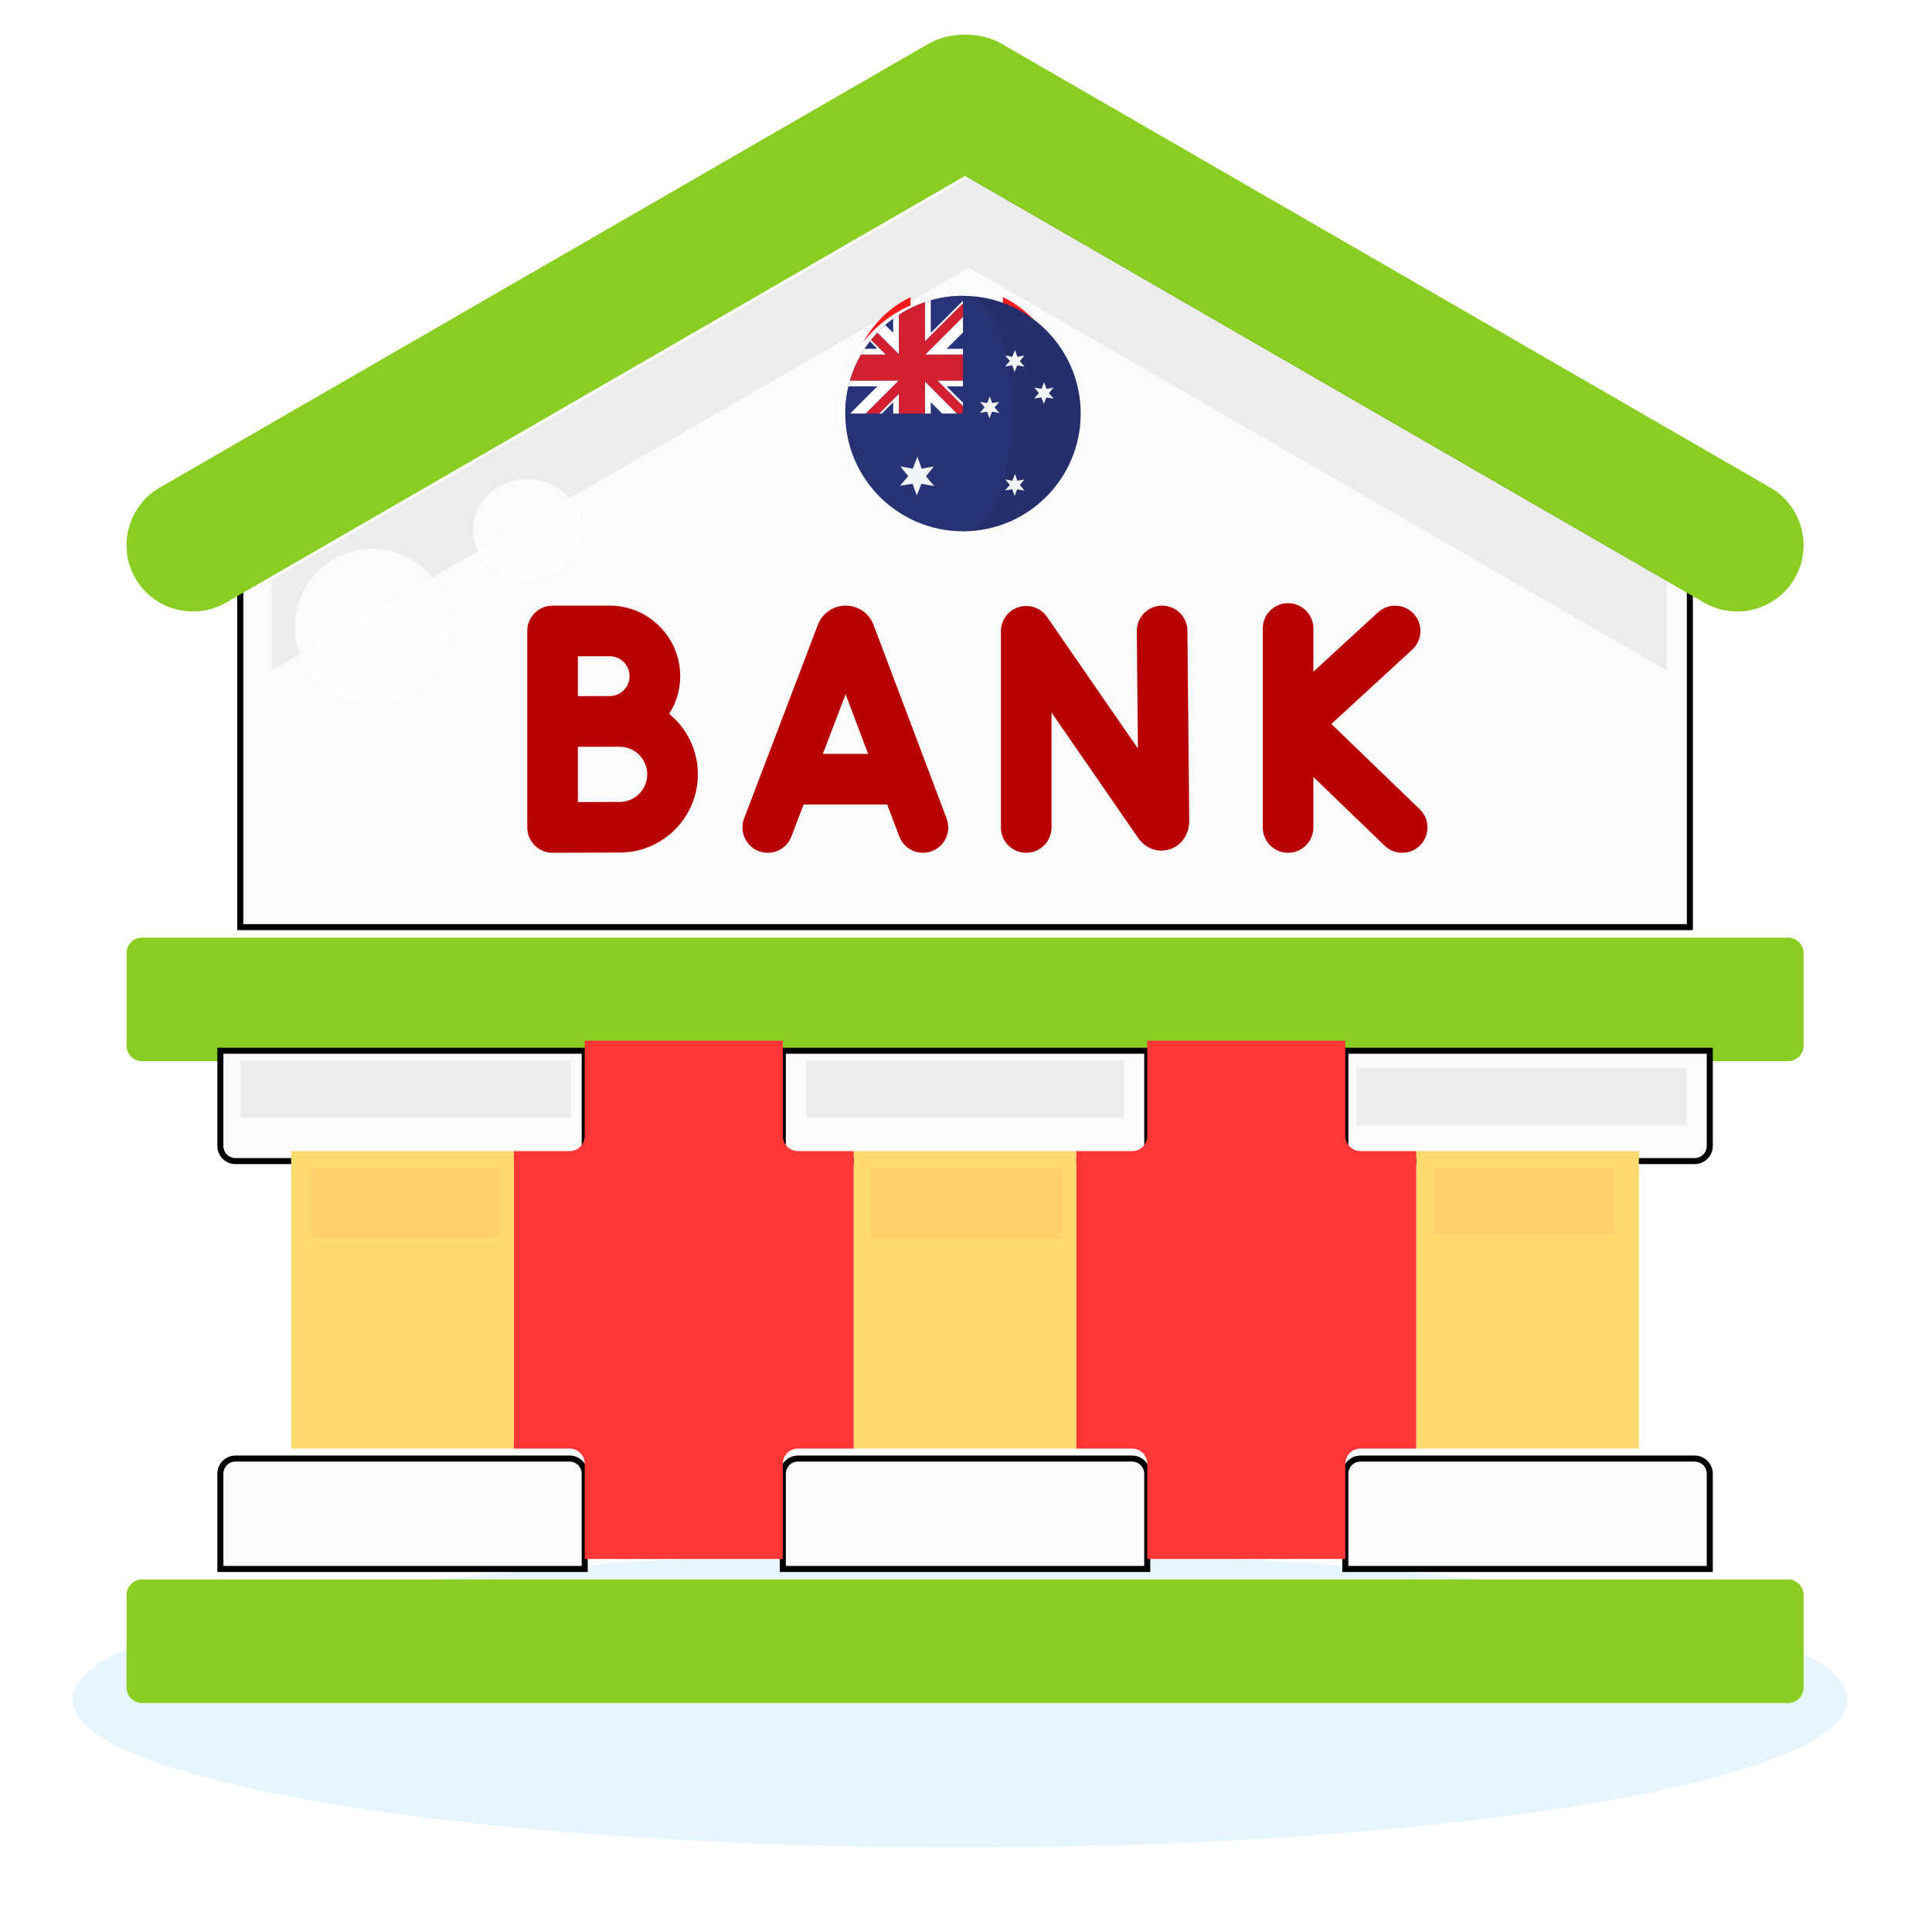 <?xml version="1.0" encoding="UTF-8"?> <svg xmlns="http://www.w3.org/2000/svg" width="320" height="320" viewBox="0 0 320 320" fill="none"><path d="M159 306C240.186 306 306 295.031 306 281.5C306 267.969 240.186 257 159 257C77.814 257 12 267.969 12 281.5C12 295.031 77.814 306 159 306Z" fill="#C4E7FF" fill-opacity="0.4"></path><path d="M279.896 85.546V153.561H39.797V85.546L159.839 16.231L279.896 85.546Z" fill="#FBFBFB"></path><path d="M279.896 85.546V153.561H39.797V85.546L159.839 16.231L279.896 85.546Z" stroke="black"></path><g filter="url(#filter0_ii_75_484)"><path fill-rule="evenodd" clip-rule="evenodd" d="M22.417 94.053C25.443 99.297 32.192 101.104 37.436 98.078L39.796 96.715L159.838 27.401L279.896 96.715L282.256 98.078C287.485 101.104 294.249 99.298 297.26 94.053C300.286 88.825 298.48 82.06 293.235 79.034L165.875 5.505C164.132 4.491 161.993 4 159.838 4C157.699 4 155.545 4.491 153.802 5.505L26.441 79.034C21.213 82.06 19.391 88.825 22.417 94.053Z" fill="#8ACE23"></path></g><g filter="url(#filter1_ii_75_484)"><path fill-rule="evenodd" clip-rule="evenodd" d="M36.502 174.031H96.847H129.658H190.019H222.83H283.192H296.167C297.577 174.031 298.734 172.874 298.734 171.464V156.128C298.734 154.718 297.577 153.561 296.167 153.561H279.897H39.797H23.527C22.116 153.561 20.96 154.718 20.96 156.128V171.464C20.96 172.874 22.116 174.031 23.527 174.031H36.502Z" fill="#8ACE23"></path></g><path d="M96.847 174.03V189.826C96.847 191.188 95.722 192.313 94.359 192.314H38.988C37.626 192.314 36.501 191.189 36.501 189.826V174.03H96.847Z" fill="#FBFBFB"></path><path d="M96.847 174.03V189.826C96.847 191.188 95.722 192.313 94.359 192.314H38.988C37.626 192.314 36.501 191.189 36.501 189.826V174.03H96.847Z" stroke="black"></path><path d="M190.019 174.03V189.826C190.019 191.188 188.894 192.313 187.516 192.314H132.161C130.783 192.314 129.657 191.189 129.657 189.826V174.03H190.019Z" fill="#FBFBFB"></path><path d="M190.019 174.03V189.826C190.019 191.188 188.894 192.313 187.516 192.314H132.161C130.783 192.314 129.657 191.189 129.657 189.826V174.03H190.019Z" stroke="black"></path><path d="M283.191 174.03V189.826C283.191 191.188 282.066 192.314 280.688 192.314H225.333C223.955 192.314 222.829 191.188 222.829 189.826V174.03H283.191Z" fill="#FBFBFB"></path><path d="M283.191 174.03V189.826C283.191 191.188 282.066 192.314 280.688 192.314H225.333C223.955 192.314 222.829 191.188 222.829 189.826V174.03H283.191Z" stroke="black"></path><g filter="url(#filter2_i_75_484)"><path fill-rule="evenodd" clip-rule="evenodd" d="M234.569 192.314H271.452V241.587H234.569V192.314Z" fill="#FFDB6F"></path></g><g filter="url(#filter3_i_75_484)"><path fill-rule="evenodd" clip-rule="evenodd" d="M141.397 192.314H178.28V241.587H141.397V192.314Z" fill="#FFDB6F"></path></g><g filter="url(#filter4_i_75_484)"><path fill-rule="evenodd" clip-rule="evenodd" d="M48.225 192.314H85.123V241.587H48.225V192.314Z" fill="#FFDB6F"></path></g><path d="M94.359 241.586C95.722 241.586 96.847 242.712 96.847 244.09V259.869H36.501V244.09C36.501 242.712 37.626 241.586 38.988 241.586H94.359Z" fill="#FBFBFB"></path><path d="M94.359 241.586C95.722 241.586 96.847 242.712 96.847 244.09V259.869H36.501V244.09C36.501 242.712 37.626 241.586 38.988 241.586H94.359Z" stroke="black"></path><path d="M280.688 241.586C282.066 241.586 283.19 242.712 283.19 244.09V259.869H222.829V244.09C222.829 242.712 223.955 241.586 225.333 241.586H280.688Z" fill="#FBFBFB"></path><path d="M280.688 241.586C282.066 241.586 283.19 242.712 283.19 244.09V259.869H222.829V244.09C222.829 242.712 223.955 241.586 225.333 241.586H280.688Z" stroke="black"></path><path d="M187.516 241.586C188.894 241.586 190.02 242.712 190.02 244.09V259.869H129.657V244.09C129.657 242.712 130.783 241.586 132.161 241.586H187.516Z" fill="#FBFBFB"></path><path d="M187.516 241.586C188.894 241.586 190.02 242.712 190.02 244.09V259.869H129.657V244.09C129.657 242.712 130.783 241.586 132.161 241.586H187.516Z" stroke="black"></path><g filter="url(#filter5_ii_75_484)"><path fill-rule="evenodd" clip-rule="evenodd" d="M23.526 280.339H296.166C297.576 280.339 298.733 279.183 298.733 277.773V262.436C298.733 261.026 297.576 259.87 296.166 259.87H283.191H222.829H190.018H129.658H96.847H36.501H23.526C22.115 259.87 20.959 261.026 20.959 262.436V277.773C20.959 279.183 22.116 280.339 23.526 280.339Z" fill="#8ACE23"></path></g><g filter="url(#filter6_i_75_484)"><path fill-rule="evenodd" clip-rule="evenodd" d="M85.123 192.313V241.586H94.359C95.722 241.586 96.847 242.711 96.847 244.09V259.87H129.657V244.09C129.657 242.711 130.782 241.586 132.161 241.586H141.397V192.313H132.161C130.782 192.313 129.657 191.188 129.657 189.826V174.03H96.847V189.826C96.847 191.189 95.721 192.313 94.359 192.313H85.123Z" fill="#FF3636"></path></g><g filter="url(#filter7_i_75_484)"><path fill-rule="evenodd" clip-rule="evenodd" d="M178.279 192.313V241.586H187.516C188.894 241.586 190.019 242.711 190.019 244.09V259.87H222.83V244.09C222.83 242.711 223.955 241.586 225.333 241.586H234.569V192.313H225.333C223.955 192.313 222.83 191.188 222.83 189.826V174.03H190.019V189.826C190.019 191.189 188.894 192.313 187.516 192.313H178.279Z" fill="#FF3636"></path></g><path fill-rule="evenodd" clip-rule="evenodd" d="M160.501 29.323L44.986 96.024V111.026L160.501 44.325L276.032 111.026V96.024L160.501 29.323Z" fill="black" fill-opacity="0.06"></path><path fill-rule="evenodd" clip-rule="evenodd" d="M51.403 193.582H82.813V204.992H51.403V193.582Z" fill="#FFC269" fill-opacity="0.42"></path><path fill-rule="evenodd" clip-rule="evenodd" d="M144.26 193.582H176.04V205.132H144.26V193.582Z" fill="#FFC269" fill-opacity="0.42"></path><path fill-rule="evenodd" clip-rule="evenodd" d="M237.478 193.582H267.335V204.433H237.478V193.582Z" fill="#FFC269" fill-opacity="0.42"></path><path fill-rule="evenodd" clip-rule="evenodd" d="M39.853 175.616H94.584V185.136H39.853V175.616Z" fill="black" fill-opacity="0.06"></path><path fill-rule="evenodd" clip-rule="evenodd" d="M133.532 175.616H186.146V185.136H133.532V175.616Z" fill="black" fill-opacity="0.06"></path><path fill-rule="evenodd" clip-rule="evenodd" d="M224.645 176.9H279.391V186.42H224.645V176.9Z" fill="black" fill-opacity="0.06"></path><path d="M110.838 118.238C111.988 116.43 112.665 114.291 112.665 111.993C112.665 105.551 107.424 100.31 100.982 100.31H91.526C89.21 100.31 87.334 102.187 87.334 104.502V119.492V119.516V137.056C87.334 138.171 87.778 139.24 88.569 140.026C89.354 140.809 90.418 141.248 91.526 141.248H91.544C91.544 141.248 100.237 141.209 102.634 141.209C109.776 141.209 115.588 135.398 115.588 128.255C115.587 124.223 113.735 120.617 110.838 118.238ZM100.981 108.695C102.801 108.695 104.28 110.174 104.28 111.993C104.28 113.813 102.801 115.292 100.981 115.292C100.29 115.292 95.717 115.301 95.717 115.301V108.695H100.981V108.695ZM102.633 132.826C101.357 132.826 98.303 132.837 95.717 132.847V123.691C96.335 123.689 102.633 123.685 102.633 123.685C105.153 123.685 107.203 125.735 107.203 128.255C107.203 130.776 105.153 132.826 102.633 132.826Z" fill="#B80000"></path><path d="M144.677 103.48C144.663 103.442 144.648 103.405 144.633 103.368C143.87 101.51 142.081 100.311 140.074 100.311C140.073 100.311 140.071 100.311 140.071 100.311C138.062 100.312 136.272 101.514 135.511 103.373C135.498 103.405 135.485 103.437 135.473 103.469L123.249 135.564C122.425 137.728 123.512 140.149 125.675 140.973C127.836 141.798 130.26 140.712 131.084 138.548L133.101 133.255H146.954L148.947 138.536C149.58 140.215 151.176 141.249 152.87 141.249C153.362 141.249 153.862 141.162 154.349 140.978C156.515 140.161 157.608 137.742 156.791 135.576L144.677 103.48ZM136.293 124.871L140.059 114.985L143.789 124.871H136.293Z" fill="#B80000"></path><path d="M192.481 100.311C192.468 100.311 192.453 100.311 192.44 100.311C190.124 100.333 188.266 102.228 188.288 104.543L188.477 123.981L173.422 102.182C172.38 100.672 170.479 100.016 168.725 100.562C166.974 101.108 165.78 102.729 165.78 104.564V137.057C165.78 139.372 167.657 141.249 169.972 141.249C172.288 141.249 174.164 139.372 174.164 137.057V118.011L188.494 138.761C189.72 140.533 191.769 141.288 193.713 140.68C195.695 140.062 196.976 138.209 196.976 135.92L196.672 104.463C196.65 102.161 194.778 100.311 192.481 100.311Z" fill="#B80000"></path><path d="M235.156 134.04L220.514 119.913L233.913 107.598C235.617 106.031 235.729 103.379 234.162 101.674C232.596 99.97 229.943 99.858 228.239 101.425L217.537 111.262V104.095C217.537 101.78 215.661 99.903 213.345 99.903C211.03 99.903 209.153 101.78 209.153 104.095V137.056C209.153 139.371 211.03 141.248 213.345 141.248C215.661 141.248 217.537 139.371 217.537 137.056V128.69L229.336 140.073C230.149 140.858 231.198 141.249 232.245 141.249C233.344 141.249 234.44 140.82 235.263 139.968C236.87 138.301 236.822 135.647 235.156 134.04Z" fill="#B80000"></path><circle cx="61.669" cy="103.753" r="12.833" fill="white" fill-opacity="0.8"></circle><ellipse cx="87.335" cy="87.712" rx="8.983" ry="8.341" fill="white" fill-opacity="0.8"></ellipse><path d="M158.463 86.05C168.176 86.05 176.05 78.176 176.05 68.463C176.05 58.75 168.176 50.876 158.463 50.876C148.75 50.876 140.876 58.75 140.876 68.463C140.876 78.176 148.75 86.05 158.463 86.05Z" fill="white"></path><g filter="url(#filter8_i_75_484)"><path d="M176.05 68.463C176.05 61.49 171.992 55.466 166.109 52.621V84.305C171.992 81.46 176.05 75.436 176.05 68.463Z" fill="#FF1B1B"></path></g><g filter="url(#filter9_i_75_484)"><path d="M140.876 68.463C140.876 75.436 144.934 81.46 150.816 84.305V52.621C144.934 55.466 140.876 61.49 140.876 68.463Z" fill="#FF1B1B"></path></g><g filter="url(#filter10_i_75_484)"><path d="M161.521 70.757L164.58 69.228L163.051 68.463V66.934L159.992 68.463L161.521 65.404H159.992L158.463 63.111L156.933 65.404H155.404L156.933 68.463L153.875 66.934V68.463L152.346 69.228L155.404 70.757L154.64 72.286H157.698V74.58H159.227V72.286H162.286L161.521 70.757Z" fill="#FF1B1B"></path></g><path d="M158.455 49C150.349 49 142.907 54.227 140.141 61.839C137.356 69.509 139.796 78.309 146.074 83.501C152.365 88.704 161.503 89.395 168.495 85.166C175.489 80.935 179.182 72.56 177.538 64.548C175.928 56.701 169.402 50.474 161.482 49.235C160.481 49.078 159.468 49 158.455 49ZM174.136 75.543C170.812 82.909 162.514 87.063 154.628 85.26C148.559 83.872 143.594 79.13 141.902 73.147C140.171 67.029 142.048 60.308 146.674 55.953C151.679 51.241 159.224 49.955 165.505 52.788C173.005 56.169 177.154 64.675 175.14 72.666C174.891 73.653 174.552 74.615 174.136 75.543C174.306 75.164 173.907 76.052 174.136 75.543Z" fill="white"></path><path d="M159.499 49V88C170.269 88 178.999 79.27 178.999 68.5C178.999 57.73 170.269 49 159.499 49Z" fill="#252F6B"></path><path d="M159.5 49C148.73 49 140 57.73 140 68.5C140 79.269 148.73 88 159.5 88C170.27 88 170.27 49 159.5 49Z" fill="#273375"></path><path d="M153.373 78.892L154.688 77.253L152.657 77.621L151.952 75.653L151.186 77.621L149.112 77.253L150.43 78.856L149.062 80.457L151.147 80.13L151.851 82.057L152.617 80.131L154.745 80.511L153.373 78.892Z" fill="#F3F4F5"></path><path d="M168.917 80.34L169.663 79.411L168.512 79.62L168.112 78.505L167.678 79.62L166.503 79.411L167.25 80.319L166.475 81.227L167.656 81.041L168.055 82.133L168.489 81.042L169.695 81.257L168.917 80.34Z" fill="#F3F4F5"></path><path d="M168.917 59.814L169.663 58.884L168.512 59.093L168.112 57.978L167.678 59.093L166.503 58.884L167.25 59.793L166.475 60.7L167.656 60.515L168.055 61.607L168.489 60.515L169.695 60.731L168.917 59.814Z" fill="#F3F4F5"></path><path d="M173.74 65.124L174.485 64.194L173.335 64.403L172.935 63.288L172.501 64.403L171.325 64.194L172.072 65.103L171.297 66.011L172.479 65.825L172.877 66.917L173.311 65.825L174.517 66.04L173.74 65.124Z" fill="#F3F4F5"></path><path d="M164.743 67.484L165.489 66.555L164.338 66.764L163.938 65.649L163.504 66.764L162.329 66.555L163.076 67.463L162.301 68.371L163.483 68.186L163.881 69.277L164.315 68.186L165.521 68.401L164.743 67.484Z" fill="#F3F4F5"></path><path d="M144.095 56.551C143.789 56.946 143.497 57.351 143.221 57.768H145.311L144.095 56.551Z" fill="#29337A"></path><path d="M154.166 68.5H156.044L154.166 66.622V68.5Z" fill="#29337A"></path><path d="M147.939 52.798C147.491 53.128 147.061 53.478 146.644 53.845L147.939 55.139V52.798Z" fill="#29337A"></path><path d="M146.059 68.5H147.938V66.621L146.059 68.5Z" fill="#29337A"></path><path d="M159.501 49C157.65 49 155.863 49.263 154.166 49.745V55.139L159.501 49.804V49H159.501Z" fill="#29337A"></path><path d="M159.501 66.702V63.995H156.794L159.501 66.702Z" fill="#29337A"></path><path d="M140.805 68.5L145.311 63.995H140.529C140.187 65.442 140 66.949 140 68.5H140.805Z" fill="#29337A"></path><path d="M156.791 57.768H159.5V55.059L156.791 57.768Z" fill="#29337A"></path><path d="M159.5 67.271V66.702L156.793 63.995H159.5V63.025H155.255L159.5 67.271Z" fill="white"></path><path d="M145.31 57.768H143.22C143.011 58.084 142.813 58.407 142.622 58.736H146.729L144.291 56.3C144.224 56.383 144.159 56.467 144.094 56.551L145.31 57.768Z" fill="white"></path><path d="M147.939 66.621V68.5H148.908V65.202L145.61 68.5H146.06L147.939 66.621Z" fill="white"></path><path d="M154.165 49.745C153.838 49.838 153.516 49.938 153.196 50.047V56.558L159.5 50.254V49.805L154.165 55.139V49.745Z" fill="white"></path><path d="M147.904 63.995L147.939 63.961L148.874 63.026H140.785C140.692 63.346 140.606 63.669 140.529 63.995H145.311L140.805 68.5H143.399L147.904 63.995Z" fill="white"></path><path d="M159.5 58.737V57.768H156.791L159.5 55.059V52.465L153.229 58.737H159.5Z" fill="white"></path><path d="M147.939 55.14L146.643 53.845C146.184 54.249 145.743 54.674 145.323 55.119L147.939 57.734L147.966 57.763L148.908 58.704V52.131C148.578 52.345 148.254 52.566 147.939 52.799V55.14H147.939Z" fill="white"></path><path d="M154.165 66.622L156.044 68.5H158.519L153.196 63.178V68.5H154.165V66.622Z" fill="white"></path><path d="M156.223 63.995L155.254 63.026H159.5V58.737H153.228L153.196 58.77V58.737H153.228L159.5 52.466V50.254L153.195 56.558V50.047C151.672 50.568 150.234 51.271 148.906 52.131V58.704L148.94 58.737H148.906V58.704L147.965 57.763L147.971 57.768H147.938V57.734L145.323 55.119C144.964 55.499 144.62 55.893 144.292 56.3L146.729 58.737H142.623C141.847 60.074 141.226 61.512 140.784 63.026H148.873L148.906 62.992V63.026H148.873L147.938 63.961V63.995H147.904L143.398 68.5H145.61L148.907 65.203V68.5H153.196V63.178L158.518 68.5H159.25C159.333 68.413 159.418 68.326 159.5 68.237V67.271L156.223 63.995Z" fill="#D32030"></path><path d="M153.196 56.558L159.5 50.254L153.196 56.558Z" fill="#D32030"></path><path d="M147.939 63.995V63.96L147.904 63.995H147.939Z" fill="#D32030"></path><path d="M148.907 62.991L148.873 63.026H148.907V62.991Z" fill="#D32030"></path><path d="M153.196 58.77L153.229 58.737H153.196V58.77Z" fill="#D32030"></path><path d="M147.938 57.768H147.972L147.967 57.763L147.938 57.734V57.768Z" fill="#D32030"></path><path d="M148.941 58.737L148.907 58.703V58.737H148.941Z" fill="#D32030"></path><defs><filter id="filter0_ii_75_484" x="20.953" y="2.265" width="277.773" height="100.749" filterUnits="userSpaceOnUse" color-interpolation-filters="sRGB"><feFlood flood-opacity="0" result="BackgroundImageFix"></feFlood><feBlend mode="normal" in="SourceGraphic" in2="BackgroundImageFix" result="shape"></feBlend><feColorMatrix in="SourceAlpha" type="matrix" values="0 0 0 0 0 0 0 0 0 0 0 0 0 0 0 0 0 0 127 0" result="hardAlpha"></feColorMatrix><feOffset dy="3.47"></feOffset><feGaussianBlur stdDeviation="4.337"></feGaussianBlur><feComposite in2="hardAlpha" operator="arithmetic" k2="-1" k3="1"></feComposite><feColorMatrix type="matrix" values="0 0 0 0 1 0 0 0 0 1 0 0 0 0 1 0 0 0 0.23 0"></feColorMatrix><feBlend mode="normal" in2="shape" result="effect1_innerShadow_75_484"></feBlend><feColorMatrix in="SourceAlpha" type="matrix" values="0 0 0 0 0 0 0 0 0 0 0 0 0 0 0 0 0 0 127 0" result="hardAlpha"></feColorMatrix><feOffset dy="-1.735"></feOffset><feGaussianBlur stdDeviation="2.602"></feGaussianBlur><feComposite in2="hardAlpha" operator="arithmetic" k2="-1" k3="1"></feComposite><feColorMatrix type="matrix" values="0 0 0 0 0 0 0 0 0 0 0 0 0 0 0 0 0 0 0.15 0"></feColorMatrix><feBlend mode="normal" in2="effect1_innerShadow_75_484" result="effect2_innerShadow_75_484"></feBlend></filter><filter id="filter1_ii_75_484" x="20.96" y="151.826" width="277.773" height="25.674" filterUnits="userSpaceOnUse" color-interpolation-filters="sRGB"><feFlood flood-opacity="0" result="BackgroundImageFix"></feFlood><feBlend mode="normal" in="SourceGraphic" in2="BackgroundImageFix" result="shape"></feBlend><feColorMatrix in="SourceAlpha" type="matrix" values="0 0 0 0 0 0 0 0 0 0 0 0 0 0 0 0 0 0 127 0" result="hardAlpha"></feColorMatrix><feOffset dy="3.47"></feOffset><feGaussianBlur stdDeviation="4.337"></feGaussianBlur><feComposite in2="hardAlpha" operator="arithmetic" k2="-1" k3="1"></feComposite><feColorMatrix type="matrix" values="0 0 0 0 1 0 0 0 0 1 0 0 0 0 1 0 0 0 0.23 0"></feColorMatrix><feBlend mode="normal" in2="shape" result="effect1_innerShadow_75_484"></feBlend><feColorMatrix in="SourceAlpha" type="matrix" values="0 0 0 0 0 0 0 0 0 0 0 0 0 0 0 0 0 0 127 0" result="hardAlpha"></feColorMatrix><feOffset dy="-1.735"></feOffset><feGaussianBlur stdDeviation="2.602"></feGaussianBlur><feComposite in2="hardAlpha" operator="arithmetic" k2="-1" k3="1"></feComposite><feColorMatrix type="matrix" values="0 0 0 0 0 0 0 0 0 0 0 0 0 0 0 0 0 0 0.15 0"></feColorMatrix><feBlend mode="normal" in2="effect1_innerShadow_75_484" result="effect2_innerShadow_75_484"></feBlend></filter><filter id="filter2_i_75_484" x="234.569" y="190.658" width="36.883" height="50.928" filterUnits="userSpaceOnUse" color-interpolation-filters="sRGB"><feFlood flood-opacity="0" result="BackgroundImageFix"></feFlood><feBlend mode="normal" in="SourceGraphic" in2="BackgroundImageFix" result="shape"></feBlend><feColorMatrix in="SourceAlpha" type="matrix" values="0 0 0 0 0 0 0 0 0 0 0 0 0 0 0 0 0 0 127 0" result="hardAlpha"></feColorMatrix><feOffset dy="-1.656"></feOffset><feGaussianBlur stdDeviation="2.5"></feGaussianBlur><feComposite in2="hardAlpha" operator="arithmetic" k2="-1" k3="1"></feComposite><feColorMatrix type="matrix" values="0 0 0 0 0 0 0 0 0 0 0 0 0 0 0 0 0 0 0.15 0"></feColorMatrix><feBlend mode="normal" in2="shape" result="effect1_innerShadow_75_484"></feBlend></filter><filter id="filter3_i_75_484" x="141.397" y="190.658" width="36.883" height="50.928" filterUnits="userSpaceOnUse" color-interpolation-filters="sRGB"><feFlood flood-opacity="0" result="BackgroundImageFix"></feFlood><feBlend mode="normal" in="SourceGraphic" in2="BackgroundImageFix" result="shape"></feBlend><feColorMatrix in="SourceAlpha" type="matrix" values="0 0 0 0 0 0 0 0 0 0 0 0 0 0 0 0 0 0 127 0" result="hardAlpha"></feColorMatrix><feOffset dy="-1.656"></feOffset><feGaussianBlur stdDeviation="2.5"></feGaussianBlur><feComposite in2="hardAlpha" operator="arithmetic" k2="-1" k3="1"></feComposite><feColorMatrix type="matrix" values="0 0 0 0 0 0 0 0 0 0 0 0 0 0 0 0 0 0 0.15 0"></feColorMatrix><feBlend mode="normal" in2="shape" result="effect1_innerShadow_75_484"></feBlend></filter><filter id="filter4_i_75_484" x="48.225" y="190.658" width="36.898" height="50.928" filterUnits="userSpaceOnUse" color-interpolation-filters="sRGB"><feFlood flood-opacity="0" result="BackgroundImageFix"></feFlood><feBlend mode="normal" in="SourceGraphic" in2="BackgroundImageFix" result="shape"></feBlend><feColorMatrix in="SourceAlpha" type="matrix" values="0 0 0 0 0 0 0 0 0 0 0 0 0 0 0 0 0 0 127 0" result="hardAlpha"></feColorMatrix><feOffset dy="-1.656"></feOffset><feGaussianBlur stdDeviation="2.5"></feGaussianBlur><feComposite in2="hardAlpha" operator="arithmetic" k2="-1" k3="1"></feComposite><feColorMatrix type="matrix" values="0 0 0 0 0 0 0 0 0 0 0 0 0 0 0 0 0 0 0.15 0"></feColorMatrix><feBlend mode="normal" in2="shape" result="effect1_innerShadow_75_484"></feBlend></filter><filter id="filter5_ii_75_484" x="20.959" y="258.135" width="277.773" height="25.674" filterUnits="userSpaceOnUse" color-interpolation-filters="sRGB"><feFlood flood-opacity="0" result="BackgroundImageFix"></feFlood><feBlend mode="normal" in="SourceGraphic" in2="BackgroundImageFix" result="shape"></feBlend><feColorMatrix in="SourceAlpha" type="matrix" values="0 0 0 0 0 0 0 0 0 0 0 0 0 0 0 0 0 0 127 0" result="hardAlpha"></feColorMatrix><feOffset dy="3.47"></feOffset><feGaussianBlur stdDeviation="4.337"></feGaussianBlur><feComposite in2="hardAlpha" operator="arithmetic" k2="-1" k3="1"></feComposite><feColorMatrix type="matrix" values="0 0 0 0 1 0 0 0 0 1 0 0 0 0 1 0 0 0 0.23 0"></feColorMatrix><feBlend mode="normal" in2="shape" result="effect1_innerShadow_75_484"></feBlend><feColorMatrix in="SourceAlpha" type="matrix" values="0 0 0 0 0 0 0 0 0 0 0 0 0 0 0 0 0 0 127 0" result="hardAlpha"></feColorMatrix><feOffset dy="-1.735"></feOffset><feGaussianBlur stdDeviation="2.602"></feGaussianBlur><feComposite in2="hardAlpha" operator="arithmetic" k2="-1" k3="1"></feComposite><feColorMatrix type="matrix" values="0 0 0 0 0 0 0 0 0 0 0 0 0 0 0 0 0 0 0.15 0"></feColorMatrix><feBlend mode="normal" in2="effect1_innerShadow_75_484" result="effect2_innerShadow_75_484"></feBlend></filter><filter id="filter6_i_75_484" x="85.123" y="172.375" width="56.274" height="87.495" filterUnits="userSpaceOnUse" color-interpolation-filters="sRGB"><feFlood flood-opacity="0" result="BackgroundImageFix"></feFlood><feBlend mode="normal" in="SourceGraphic" in2="BackgroundImageFix" result="shape"></feBlend><feColorMatrix in="SourceAlpha" type="matrix" values="0 0 0 0 0 0 0 0 0 0 0 0 0 0 0 0 0 0 127 0" result="hardAlpha"></feColorMatrix><feOffset dy="-1.656"></feOffset><feGaussianBlur stdDeviation="2.5"></feGaussianBlur><feComposite in2="hardAlpha" operator="arithmetic" k2="-1" k3="1"></feComposite><feColorMatrix type="matrix" values="0 0 0 0 0 0 0 0 0 0 0 0 0 0 0 0 0 0 0.15 0"></feColorMatrix><feBlend mode="normal" in2="shape" result="effect1_innerShadow_75_484"></feBlend></filter><filter id="filter7_i_75_484" x="178.279" y="172.375" width="56.29" height="87.495" filterUnits="userSpaceOnUse" color-interpolation-filters="sRGB"><feFlood flood-opacity="0" result="BackgroundImageFix"></feFlood><feBlend mode="normal" in="SourceGraphic" in2="BackgroundImageFix" result="shape"></feBlend><feColorMatrix in="SourceAlpha" type="matrix" values="0 0 0 0 0 0 0 0 0 0 0 0 0 0 0 0 0 0 127 0" result="hardAlpha"></feColorMatrix><feOffset dy="-1.656"></feOffset><feGaussianBlur stdDeviation="2.5"></feGaussianBlur><feComposite in2="hardAlpha" operator="arithmetic" k2="-1" k3="1"></feComposite><feColorMatrix type="matrix" values="0 0 0 0 0 0 0 0 0 0 0 0 0 0 0 0 0 0 0.15 0"></feColorMatrix><feBlend mode="normal" in2="shape" result="effect1_innerShadow_75_484"></feBlend></filter><filter id="filter8_i_75_484" x="166.109" y="49.211" width="9.94" height="35.093" filterUnits="userSpaceOnUse" color-interpolation-filters="sRGB"><feFlood flood-opacity="0" result="BackgroundImageFix"></feFlood><feBlend mode="normal" in="SourceGraphic" in2="BackgroundImageFix" result="shape"></feBlend><feColorMatrix in="SourceAlpha" type="matrix" values="0 0 0 0 0 0 0 0 0 0 0 0 0 0 0 0 0 0 127 0" result="hardAlpha"></feColorMatrix><feOffset dy="-3.41"></feOffset><feGaussianBlur stdDeviation="5.114"></feGaussianBlur><feComposite in2="hardAlpha" operator="arithmetic" k2="-1" k3="1"></feComposite><feColorMatrix type="matrix" values="0 0 0 0 0 0 0 0 0 0 0 0 0 0 0 0 0 0 0.18 0"></feColorMatrix><feBlend mode="normal" in2="shape" result="effect1_innerShadow_75_484"></feBlend></filter><filter id="filter9_i_75_484" x="140.876" y="49.211" width="9.94" height="35.093" filterUnits="userSpaceOnUse" color-interpolation-filters="sRGB"><feFlood flood-opacity="0" result="BackgroundImageFix"></feFlood><feBlend mode="normal" in="SourceGraphic" in2="BackgroundImageFix" result="shape"></feBlend><feColorMatrix in="SourceAlpha" type="matrix" values="0 0 0 0 0 0 0 0 0 0 0 0 0 0 0 0 0 0 127 0" result="hardAlpha"></feColorMatrix><feOffset dy="-3.41"></feOffset><feGaussianBlur stdDeviation="5.114"></feGaussianBlur><feComposite in2="hardAlpha" operator="arithmetic" k2="-1" k3="1"></feComposite><feColorMatrix type="matrix" values="0 0 0 0 0 0 0 0 0 0 0 0 0 0 0 0 0 0 0.18 0"></feColorMatrix><feBlend mode="normal" in2="shape" result="effect1_innerShadow_75_484"></feBlend></filter><filter id="filter10_i_75_484" x="152.346" y="59.701" width="12.234" height="14.88" filterUnits="userSpaceOnUse" color-interpolation-filters="sRGB"><feFlood flood-opacity="0" result="BackgroundImageFix"></feFlood><feBlend mode="normal" in="SourceGraphic" in2="BackgroundImageFix" result="shape"></feBlend><feColorMatrix in="SourceAlpha" type="matrix" values="0 0 0 0 0 0 0 0 0 0 0 0 0 0 0 0 0 0 127 0" result="hardAlpha"></feColorMatrix><feOffset dy="-3.41"></feOffset><feGaussianBlur stdDeviation="5.114"></feGaussianBlur><feComposite in2="hardAlpha" operator="arithmetic" k2="-1" k3="1"></feComposite><feColorMatrix type="matrix" values="0 0 0 0 0 0 0 0 0 0 0 0 0 0 0 0 0 0 0.18 0"></feColorMatrix><feBlend mode="normal" in2="shape" result="effect1_innerShadow_75_484"></feBlend></filter></defs></svg> 